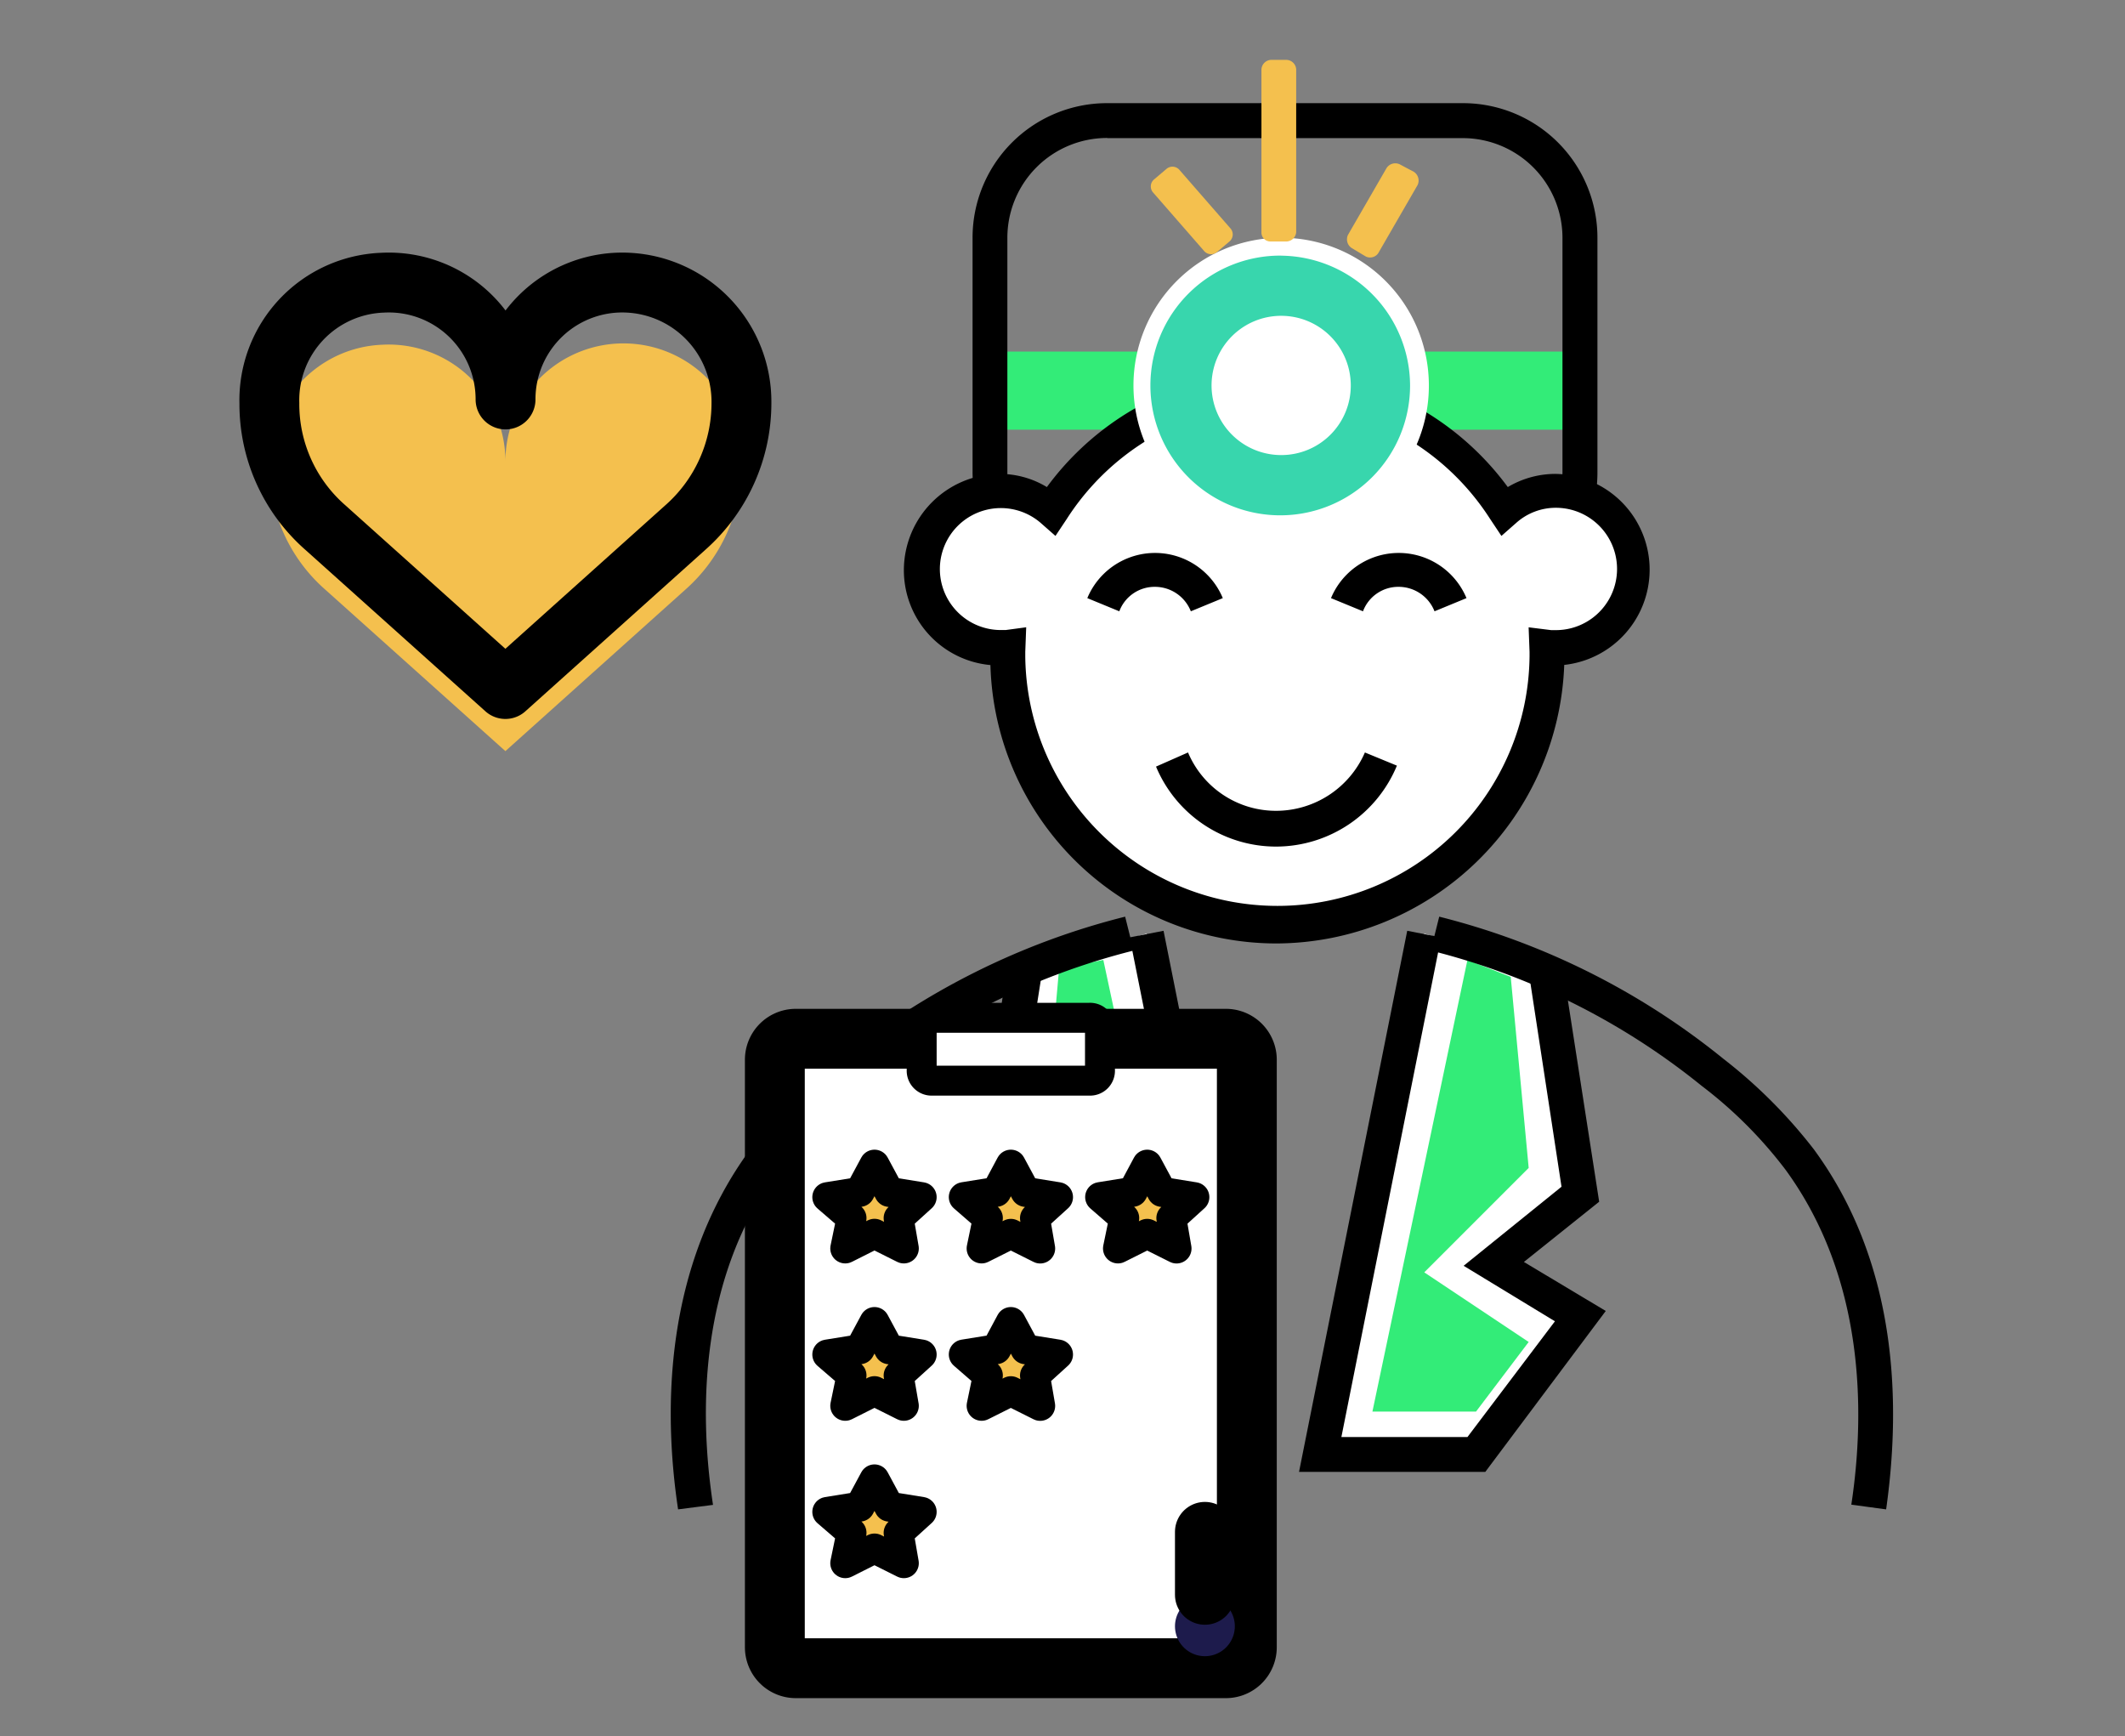 <svg xmlns="http://www.w3.org/2000/svg" width="71" height="58" viewBox="0 0 71 58">
  <rect x="0" y="0" width="71" height="58" fill="#808080" stroke="none"/>
  <g id="Grupo_1541" data-name="Grupo 1541" transform="translate(-954 -2694)">
    <g id="Grupo_1537" data-name="Grupo 1537" transform="translate(-1425 -173.027)">
      <g id="Grupo_1115" data-name="Grupo 1115" transform="translate(2388 2869.027)">
        <g id="Grupo_79" data-name="Grupo 79" transform="translate(13.41 0)">
          <g id="Grupo_36" data-name="Grupo 36" transform="translate(10.368 9.745)">
            <rect id="Rectángulo_22" data-name="Rectángulo 22" width="19.741" height="2.609" fill="#33ec78"/>
          </g>
          <g id="Grupo_37" data-name="Grupo 37" transform="translate(10.085 1.446)">
            <path id="Trazado_36" data-name="Trazado 36" d="M48.509,21.418H36.6a4.494,4.494,0,0,1-4.5-4.5V9.1a4.494,4.494,0,0,1,4.5-4.5H48.478a4.494,4.494,0,0,1,4.5,4.5v7.827A4.468,4.468,0,0,1,48.509,21.418ZM36.6,5.763A3.334,3.334,0,0,0,33.263,9.1v7.827A3.334,3.334,0,0,0,36.6,20.255H48.478a3.334,3.334,0,0,0,3.332-3.332V9.1a3.334,3.334,0,0,0-3.332-3.332H36.6Z" transform="translate(-32.1 -4.6)"/>
          </g>
          <g id="Grupo_38" data-name="Grupo 38" transform="translate(7.79 10.373)">
            <path id="Trazado_37" data-name="Trazado 37" d="M47.619,35.789a2.626,2.626,0,0,0-1.729.66,8.991,8.991,0,0,0-15.152,0,2.608,2.608,0,1,0-1.729,4.558c.094,0,.22-.031.314-.031,0,.094-.031.22-.031.314a9.022,9.022,0,0,0,18.044,0,1.07,1.07,0,0,0-.031-.314c.094,0,.189.031.314.031a2.609,2.609,0,1,0,0-5.218Z" transform="translate(-25.897 -31.734)" fill="#fff"/>
            <path id="Trazado_38" data-name="Trazado 38" d="M37.248,49.644a9.563,9.563,0,0,1-9.556-9.3A3.181,3.181,0,0,1,24.8,37.164a3.22,3.22,0,0,1,3.206-3.206,3.037,3.037,0,0,1,1.572.44,9.557,9.557,0,0,1,15.4,0,3.123,3.123,0,0,1,1.572-.44,3.2,3.2,0,0,1,.314,6.381A9.661,9.661,0,0,1,37.248,49.644ZM28.887,39.082l-.031.817v.157a8.425,8.425,0,0,0,16.849,0V39.9l-.031-.817.754.094h.157a2.043,2.043,0,0,0,0-4.087,1.982,1.982,0,0,0-1.32.5l-.5.44-.377-.566a8.4,8.4,0,0,0-14.146,0l-.377.566-.5-.44a2.037,2.037,0,1,0-1.32,3.584H28.2Z" transform="translate(-24.8 -30.5)"/>
          </g>
          <g id="Grupo_41" data-name="Grupo 41" transform="translate(15.461 5.941)">
            <g id="Grupo_39" data-name="Grupo 39">
              <ellipse id="Elipse_21" data-name="Elipse 21" cx="4.652" cy="4.652" rx="4.652" ry="4.652" transform="translate(0.283 0.283)" fill="#38d6ad"/>
              <path id="Trazado_39" data-name="Trazado 39" d="M54.135,28.771a4.935,4.935,0,1,1,4.935-4.935A4.924,4.924,0,0,1,54.135,28.771Zm0-9.273a4.338,4.338,0,1,0,4.307,4.338A4.354,4.354,0,0,0,54.135,19.5Z" transform="translate(-49.2 -18.9)" fill="#fff"/>
            </g>
            <g id="Grupo_40" data-name="Grupo 40" transform="translate(2.609 2.609)">
              <ellipse id="Elipse_22" data-name="Elipse 22" cx="2.043" cy="2.043" rx="2.043" ry="2.043" transform="translate(0.283 0.283)" fill="#fff"/>
              <path id="Trazado_40" data-name="Trazado 40" d="M59.826,31.852a2.326,2.326,0,1,1,2.326-2.326A2.321,2.321,0,0,1,59.826,31.852Zm0-4.055A1.724,1.724,0,0,0,58.1,29.526,1.729,1.729,0,1,0,59.826,27.8Z" transform="translate(-57.5 -27.2)" fill="#fff"/>
            </g>
          </g>
          <g id="Grupo_42" data-name="Grupo 42" transform="translate(9.834 29.094)">
            <path id="Trazado_41" data-name="Trazado 41" d="M35.163,86.963,34,94.508l2.892,2.326L34,98.563l3.458,4.652h5.218L39.218,85.8" transform="translate(-33.151 -85.706)" fill="#fff"/>
            <path id="Trazado_42" data-name="Trazado 42" d="M41.548,103.575H35.324L31.3,98.2l2.735-1.635L31.52,94.553l1.195-7.89,1.163.189-1.132,7.2,3.3,2.641L33,98.546l2.923,3.867h4.212L36.8,85.72l1.132-.22Z" transform="translate(-31.3 -85.5)"/>
          </g>
          <g id="Grupo_43" data-name="Grupo 43" transform="translate(20.993 29.094)">
            <path id="Trazado_43" data-name="Trazado 43" d="M76.544,86.963l1.163,7.544-2.892,2.326,2.892,1.729-3.489,4.652H69L72.489,85.8" transform="translate(-68.308 -85.706)" fill="#fff"/>
            <path id="Trazado_44" data-name="Trazado 44" d="M73.024,103.575H66.8L70.415,85.5l1.132.22-3.332,16.692h4.212l2.923-3.867L72.3,96.691,75.57,94.05l-1.1-7.2,1.132-.189,1.226,7.89-2.515,2.012L77.048,98.2Z" transform="translate(-66.8 -85.5)"/>
          </g>
          <g id="Grupo_44" data-name="Grupo 44" transform="translate(13.92 16.472)">
            <path id="Trazado_45" data-name="Trazado 45" d="M47.758,51.849a1.289,1.289,0,0,0-1.195-.817,1.259,1.259,0,0,0-1.195.817l-1.069-.44a2.452,2.452,0,0,1,4.527,0Z" transform="translate(-44.3 -49.9)"/>
          </g>
          <g id="Grupo_45" data-name="Grupo 45" transform="translate(22.062 16.472)">
            <path id="Trazado_46" data-name="Trazado 46" d="M73.658,51.849a1.289,1.289,0,0,0-1.195-.817,1.259,1.259,0,0,0-1.195.817l-1.069-.44a2.452,2.452,0,0,1,4.527,0Z" transform="translate(-70.2 -49.9)"/>
          </g>
          <g id="Grupo_46" data-name="Grupo 46" transform="translate(16.215 23.137)">
            <path id="Trazado_47" data-name="Trazado 47" d="M55.624,73.144A4.348,4.348,0,0,1,51.6,70.472L52.669,70a3.189,3.189,0,0,0,2.955,1.949A3.239,3.239,0,0,0,58.579,70l1.069.44A4.377,4.377,0,0,1,55.624,73.144Z" transform="translate(-51.6 -70)"/>
          </g>
          <g id="Grupo_47" data-name="Grupo 47" transform="translate(12.411 30.068)">
            <path id="Trazado_48" data-name="Trazado 48" d="M40.066,88.883,39.5,95.264l3.489,3.489L39.5,101.08l1.729,2.326h3.489L41.543,88.6Z" transform="translate(-39.5 -88.6)" fill="#33ec78"/>
          </g>
          <g id="Grupo_48" data-name="Grupo 48" transform="translate(23.445 30.068)">
            <path id="Trazado_49" data-name="Trazado 49" d="M79.221,89.166l.6,6.381-3.489,3.489,3.489,2.326-1.76,2.326H74.6L77.775,88.6Z" transform="translate(-74.6 -88.6)" fill="#33ec78"/>
          </g>
          <g id="Grupo_49" data-name="Grupo 49" transform="translate(16.041 3.566)">
            <path id="Trazado_50" data-name="Trazado 50" d="M53.672,13.846l-.409.346a.306.306,0,0,1-.44-.031l-1.7-1.949a.306.306,0,0,1,.031-.44l.409-.346a.306.306,0,0,1,.44.031l1.7,1.949A.306.306,0,0,1,53.672,13.846Z" transform="translate(-51.045 -11.345)" fill="#f4c04e"/>
          </g>
          <g id="Grupo_50" data-name="Grupo 50" transform="translate(19.736)">
            <path id="Trazado_51" data-name="Trazado 51" d="M63.649,6.067h-.534a.3.3,0,0,1-.314-.314V.314A.338.338,0,0,1,63.114,0h.534a.338.338,0,0,1,.314.314V5.753A.338.338,0,0,1,63.649,6.067Z" transform="translate(-62.8)" fill="#f4c04e"/>
          </g>
          <g id="Grupo_51" data-name="Grupo 51" transform="translate(22.598 3.459)">
            <path id="Trazado_52" data-name="Trazado 52" d="M72.531,14.114l-.472-.283a.348.348,0,0,1-.126-.44l1.289-2.232a.348.348,0,0,1,.44-.126l.472.251a.348.348,0,0,1,.126.44l-1.289,2.232A.33.33,0,0,1,72.531,14.114Z" transform="translate(-71.903 -11.003)" fill="#f4c04e"/>
          </g>
          <g id="Grupo_52" data-name="Grupo 52" transform="translate(0 28.622)">
            <path id="Trazado_53" data-name="Trazado 53" d="M.263,103.8c-.5-3.332-.472-8.11,2.421-12.04A15.933,15.933,0,0,1,5.7,88.747,24.571,24.571,0,0,1,15.2,84l.283,1.132a23.41,23.41,0,0,0-9.053,4.527,14.565,14.565,0,0,0-2.8,2.8c-2.672,3.615-2.672,8.079-2.2,11.191Z" transform="translate(-0.017 -84)"/>
          </g>
          <g id="Grupo_53" data-name="Grupo 53" transform="translate(25.394 28.622)">
            <path id="Trazado_54" data-name="Trazado 54" d="M96.015,103.8l-1.163-.157c.472-3.112.44-7.576-2.2-11.191a14.565,14.565,0,0,0-2.8-2.8A23.412,23.412,0,0,0,80.8,85.132L81.083,84a24.571,24.571,0,0,1,9.493,4.747,16.9,16.9,0,0,1,3.018,3.018C96.486,95.694,96.486,100.472,96.015,103.8Z" transform="translate(-80.8 -84)"/>
          </g>
        </g>
        <g id="XMLID_1_" transform="translate(16.889 32)">
          <path id="XMLID_18_" d="M20.607,5.1H15.35a.331.331,0,0,1-.35-.35V3.35A.331.331,0,0,1,15.35,3h5.257a.331.331,0,0,1,.35.35v1.4A.331.331,0,0,1,20.607,5.1Z" transform="translate(-10.094 -2.299)" fill="#54febd"/>
          <path id="XMLID_17_" d="M7.577,18l.491.911,1.086.175-.771.7L8.558,20.8l-.981-.491L6.6,20.8l.21-1.016L6,19.086l1.086-.175Z" transform="translate(-4.248 -12.042)" fill="#54febd"/>
          <path id="XMLID_16_" d="M20.577,18l.491.911,1.086.175-.771.7.175,1.016-.981-.491L19.6,20.8l.21-1.016-.806-.7,1.086-.175Z" transform="translate(-12.692 -12.042)" fill="#54febd"/>
          <path id="XMLID_15_" d="M33.577,18l.491.911,1.086.175-.771.7.175,1.016-.981-.491L32.6,20.8l.21-1.016-.806-.7,1.086-.175Z" transform="translate(-21.136 -12.042)" fill="#54febd"/>
          <path id="XMLID_14_" d="M7.577,33l.491.911,1.086.175-.771.7L8.558,35.8l-.981-.491L6.6,35.8l.21-1.016L6,34.086l1.086-.175Z" transform="translate(-4.248 -21.785)" fill="#54febd"/>
          <path id="XMLID_13_" d="M20.577,33l.491.911,1.086.175-.771.7.175,1.016-.981-.491L19.6,35.8l.21-1.016-.806-.7,1.086-.175Z" transform="translate(-12.692 -21.785)" fill="#54febd"/>
          <path id="XMLID_12_" d="M7.577,48l.491.911,1.086.175-.771.7L8.558,50.8l-.981-.491L6.6,50.8l.21-1.016L6,49.086l1.086-.175Z" transform="translate(-4.248 -31.528)" fill="#54febd"/>
          <path id="XMLID_11_" d="M11.864,3H16.07a.7.7,0,0,1,.7.7V23.327a.7.7,0,0,1-.7.7H1.7a.7.7,0,0,1-.7-.7V3.7A.7.7,0,0,1,1.7,3H5.906" transform="translate(-1 -2.299)" fill="#fff" stroke="#000" stroke-linecap="round" stroke-linejoin="round" stroke-miterlimit="10" stroke-width="2"/>
          <path id="XMLID_10_" d="M20.607,3.1H15.35a.331.331,0,0,1-.35-.35V1.35A.331.331,0,0,1,15.35,1h5.257a.331.331,0,0,1,.35.35v1.4A.331.331,0,0,1,20.607,3.1Z" transform="translate(-10.094 -1)" fill="#fff" stroke="#000" stroke-linecap="round" stroke-linejoin="round" stroke-miterlimit="10" stroke-width="1"/>
          <path id="XMLID_9_" d="M7.577,15l.491.911,1.086.175-.771.7L8.558,17.8l-.981-.491L6.6,17.8l.21-1.016L6,16.086l1.086-.175Z" transform="translate(-4.248 -10.094)" fill="#f4c04e" stroke="#000" stroke-linecap="round" stroke-linejoin="round" stroke-miterlimit="10" stroke-width="1"/>
          <path id="XMLID_8_" d="M20.577,15l.491.911,1.086.175-.771.7.175,1.016-.981-.491L19.6,17.8l.21-1.016-.806-.7,1.086-.175Z" transform="translate(-12.692 -10.094)" fill="#f4c04e" stroke="#000" stroke-linecap="round" stroke-linejoin="round" stroke-miterlimit="10" stroke-width="1"/>
          <path id="XMLID_7_" d="M33.577,15l.491.911,1.086.175-.771.7.175,1.016-.981-.491L32.6,17.8l.21-1.016-.806-.7,1.086-.175Z" transform="translate(-21.136 -10.094)" fill="#f4c04e" stroke="#000" stroke-linecap="round" stroke-linejoin="round" stroke-miterlimit="10" stroke-width="1"/>
          <path id="XMLID_6_" d="M7.577,30l.491.911,1.086.175-.771.7L8.558,32.8l-.981-.491L6.6,32.8l.21-1.016L6,31.086l1.086-.175Z" transform="translate(-4.248 -19.837)" fill="#f4c04e" stroke="#000" stroke-linecap="round" stroke-linejoin="round" stroke-miterlimit="10" stroke-width="1"/>
          <path id="XMLID_5_" d="M20.577,30l.491.911,1.086.175-.771.7.175,1.016-.981-.491L19.6,32.8l.21-1.016-.806-.7,1.086-.175Z" transform="translate(-12.692 -19.837)" fill="#f4c04e" stroke="#000" stroke-linecap="round" stroke-linejoin="round" stroke-miterlimit="10" stroke-width="1"/>
          <path id="XMLID_4_" d="M7.577,45l.491.911,1.086.175-.771.7L8.558,47.8l-.981-.491L6.6,47.8l.21-1.016L6,46.086l1.086-.175Z" transform="translate(-4.248 -29.58)" fill="#f4c04e" stroke="#000" stroke-linecap="round" stroke-linejoin="round" stroke-miterlimit="10" stroke-width="1"/>
          <line id="XMLID_3_" transform="translate(14.369 20.327)" fill="none" stroke="#1d1b4c" stroke-linecap="round" stroke-linejoin="round" stroke-miterlimit="10" stroke-width="2"/>
          <line id="XMLID_2_" y1="2.103" transform="translate(14.369 17.173)" fill="none" stroke="#000" stroke-linecap="round" stroke-linejoin="round" stroke-miterlimit="10" stroke-width="2"/>
        </g>
        <g id="Grupo_81" data-name="Grupo 81" transform="translate(0 7.438)">
          <path id="XMLID_2_2" data-name="XMLID_2_" d="M8.886,19.664l6.019-5.4a5.548,5.548,0,0,0,1.868-4.151h0a3.944,3.944,0,1,0-7.886-.125,3.9,3.9,0,0,0-4.109-3.9A3.928,3.928,0,0,0,1,10.118H1a5.482,5.482,0,0,0,1.868,4.151Z" transform="translate(-1 -4.01)" fill="#f4c04e"/>
          <path id="XMLID_1_2" data-name="XMLID_1_" d="M8.886,14.664l6.019-5.4a5.548,5.548,0,0,0,1.868-4.151h0A3.982,3.982,0,0,0,13,1.091a3.9,3.9,0,0,0-4.109,3.9,3.9,3.9,0,0,0-4.109-3.9A3.928,3.928,0,0,0,1,5.118H1A5.482,5.482,0,0,0,2.868,9.268Z" transform="translate(-1 -1.085)" fill="none" stroke="#000" stroke-linecap="round" stroke-linejoin="round" stroke-miterlimit="10" stroke-width="2"/>
        </g>
      </g>
    </g>
    <rect id="Rectángulo_1151" data-name="Rectángulo 1151" width="71" height="58" transform="translate(954 2694)" fill="none"/>
  </g>
</svg>
